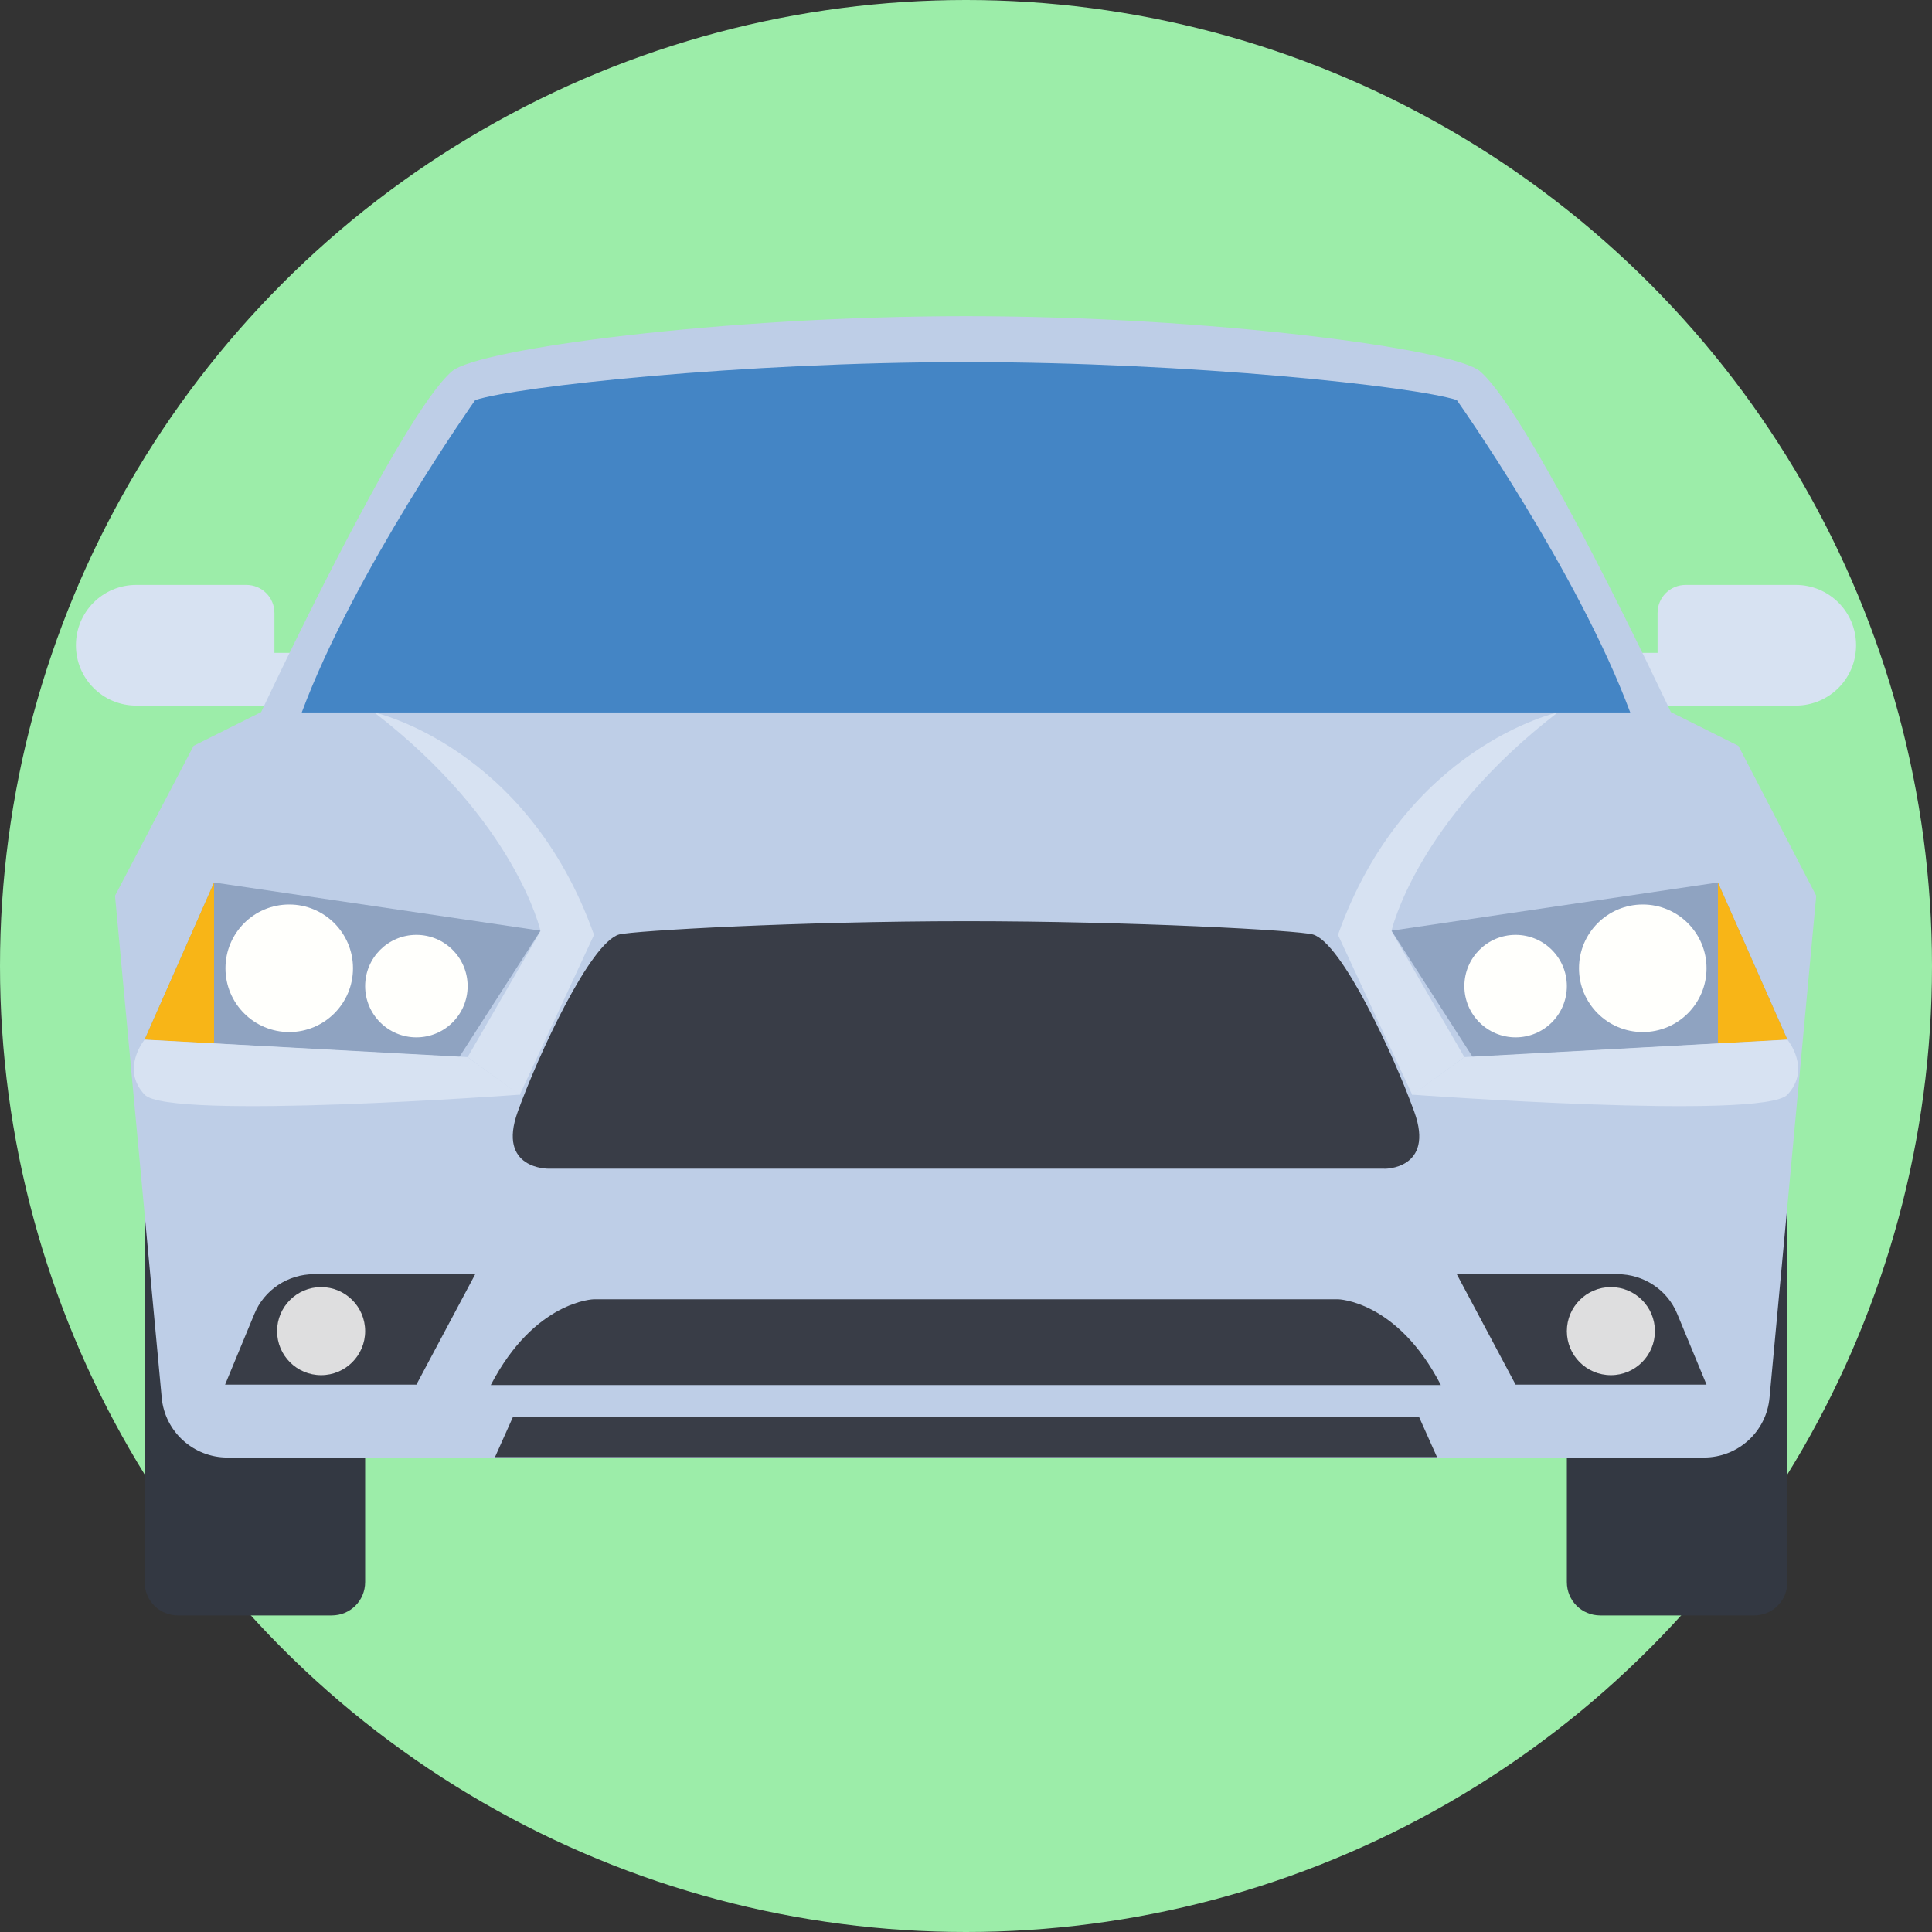<!DOCTYPE svg PUBLIC "-//W3C//DTD SVG 1.1//EN" "http://www.w3.org/Graphics/SVG/1.1/DTD/svg11.dtd">
<!-- Uploaded to: SVG Repo, www.svgrepo.com, Transformed by: SVG Repo Mixer Tools -->
<svg height="800px" width="800px" version="1.1" id="Layer_1" xmlns="http://www.w3.org/2000/svg" xmlns:xlink="http://www.w3.org/1999/xlink" viewBox="0 0 509 509" xml:space="preserve" fill="#000000" stroke="#000000" stroke-width="0.005">
<rect x="0" y="0" width="509" height="509" fill="#333333" stroke="none"/>
<g id="SVGRepo_bgCarrier" stroke-width="0"/>
<g id="SVGRepo_tracerCarrier" stroke-linecap="round" stroke-linejoin="round"/>
<g id="SVGRepo_iconCarrier"> <circle style="fill:#9ceda9;" cx="254.5" cy="254.5" r="254.5"/> <g> <path style="fill:#D7E2F2;" d="M72.3,172.1v-10.6c0-4.1-3.3-7.4-7.4-7.4h-29c-8.8,0-15.9,7.1-15.9,15.9s7.1,15.9,15.9,15.9h46.7 V172H72.3V172.1z"/> <path style="fill:#D7E2F2;" d="M436.7,172.1v-10.6c0-4.1,3.3-7.4,7.4-7.4h29c8.8,0,15.9,7.1,15.9,15.9s-7.1,15.9-15.9,15.9h-46.7 V172h10.3V172.1z"/> </g> <g> <path style="fill:#333842;" d="M38.1,318.9v97.9c0,4.9,3.9,8.8,8.8,8.8h40.5c4.9,0,8.8-3.9,8.8-8.8v-97.9H38.1z"/> <path style="fill:#333842;" d="M470.9,318.9v97.9c0,4.9-3.9,8.8-8.8,8.8h-40.5c-4.9,0-8.8-3.9-8.8-8.8v-97.9H470.9z"/> </g> <path style="fill:#BECEE7;" d="M458,196.5l-17.8-8.9c0,0-36.5-77.9-50.3-89.8c-6.9-5.9-71.1-14.5-135.4-14.5 c-64.2,0-128.5,8.6-135.4,14.5c-13.8,11.8-50.3,89.8-50.3,89.8L51,196.5L30.3,236l12.3,132.2c0.8,9,8.4,15.8,17.3,15.8h389 c9,0,16.5-6.8,17.3-15.8L478.5,236L458,196.5z"/> <polygon style="fill:#8FA3C1;" points="56.4,232.5 38.1,273.9 121,278.5 142.4,245.2 "/> <polygon style="fill:#F8B517;" points="56.4,232.5 56.4,274.9 38.1,273.9 "/> <g> <circle style="fill:#FFFFFC;" cx="76.2" cy="255.1" r="16.8"/> <circle style="fill:#FFFFFC;" cx="109.7" cy="259.8" r="13.5"/> </g> <path style="fill:#393D47;" d="M125.2,335.7l-15.5,29.1H59.3l7.7-18.6c2.6-6.4,8.9-10.5,15.7-10.5H125.2z"/> <circle style="fill:#DEDEDF;" cx="84.6" cy="350.7" r="11.6"/> <g> <path style="fill:#D7E2F2;" d="M98.6,187.7c0,0,40.3,8.9,57.9,58.6l-19.6,42.2l-13.7-10l19.2-33.2 C142.4,245.2,135.9,216.4,98.6,187.7z"/> <path style="fill:#D7E2F2;" d="M136.9,288.4c0,0-92.5,6.8-98.8,0c-6.4-6.8,0-14.5,0-14.5l85.1,4.6L136.9,288.4z"/> </g> <polygon style="fill:#8FA3C1;" points="452.6,232.5 470.9,273.9 388,278.5 366.6,245.2 "/> <polygon style="fill:#F8B517;" points="452.6,232.5 452.6,274.9 470.9,273.9 "/> <g> <circle style="fill:#FFFFFC;" cx="432.8" cy="255.1" r="16.8"/> <circle style="fill:#FFFFFC;" cx="399.3" cy="259.8" r="13.5"/> </g> <path style="fill:#393D47;" d="M383.8,335.7l15.5,29.1h50.3l-7.7-18.6c-2.6-6.4-8.9-10.5-15.7-10.5H383.8z"/> <circle style="fill:#DEDEDF;" cx="424.4" cy="350.7" r="11.6"/> <path style="fill:#D7E2F2;" d="M410.4,187.7c0,0-40.3,8.9-57.9,58.6l19.6,42.2l13.7-10l-19.2-33.2 C366.6,245.2,373.1,216.4,410.4,187.7z"/> <g> <path style="fill:#393D47;" d="M372.6,292.9c-5.5-15.2-19.1-44.5-26.7-46.7c-3.8-1.1-47.6-3.5-91.4-3.5s-87.6,2.5-91.4,3.5 c-7.6,2.2-21.2,31.5-26.7,46.7c-5.5,15.2,8.1,15,8.1,15h220.1C364.6,308,378.1,308.1,372.6,292.9z"/> <path style="fill:#393D47;" d="M352.5,342.3h-196c0,0-15.6,0.3-27.2,22.6h250.3C368.1,342.6,352.5,342.3,352.5,342.3z"/> <polygon style="fill:#393D47;" points="373.9,373.4 135.1,373.4 130.4,383.9 378.6,383.9 "/> </g> <path style="fill:#4485C5;" d="M383.8,105.4c-11.1-3.6-70.2-10-129.3-10s-118.2,6.4-129.3,10c0,0-31.8,45-45.7,82.3h350 C415.6,150.4,383.8,105.4,383.8,105.4z"/> <path style="fill:#D7E2F2;" d="M372.1,288.4c0,0,92.5,6.8,98.8,0c6.4-6.8,0-14.5,0-14.5l-85.1,4.6L372.1,288.4z"/> </g>
</svg>